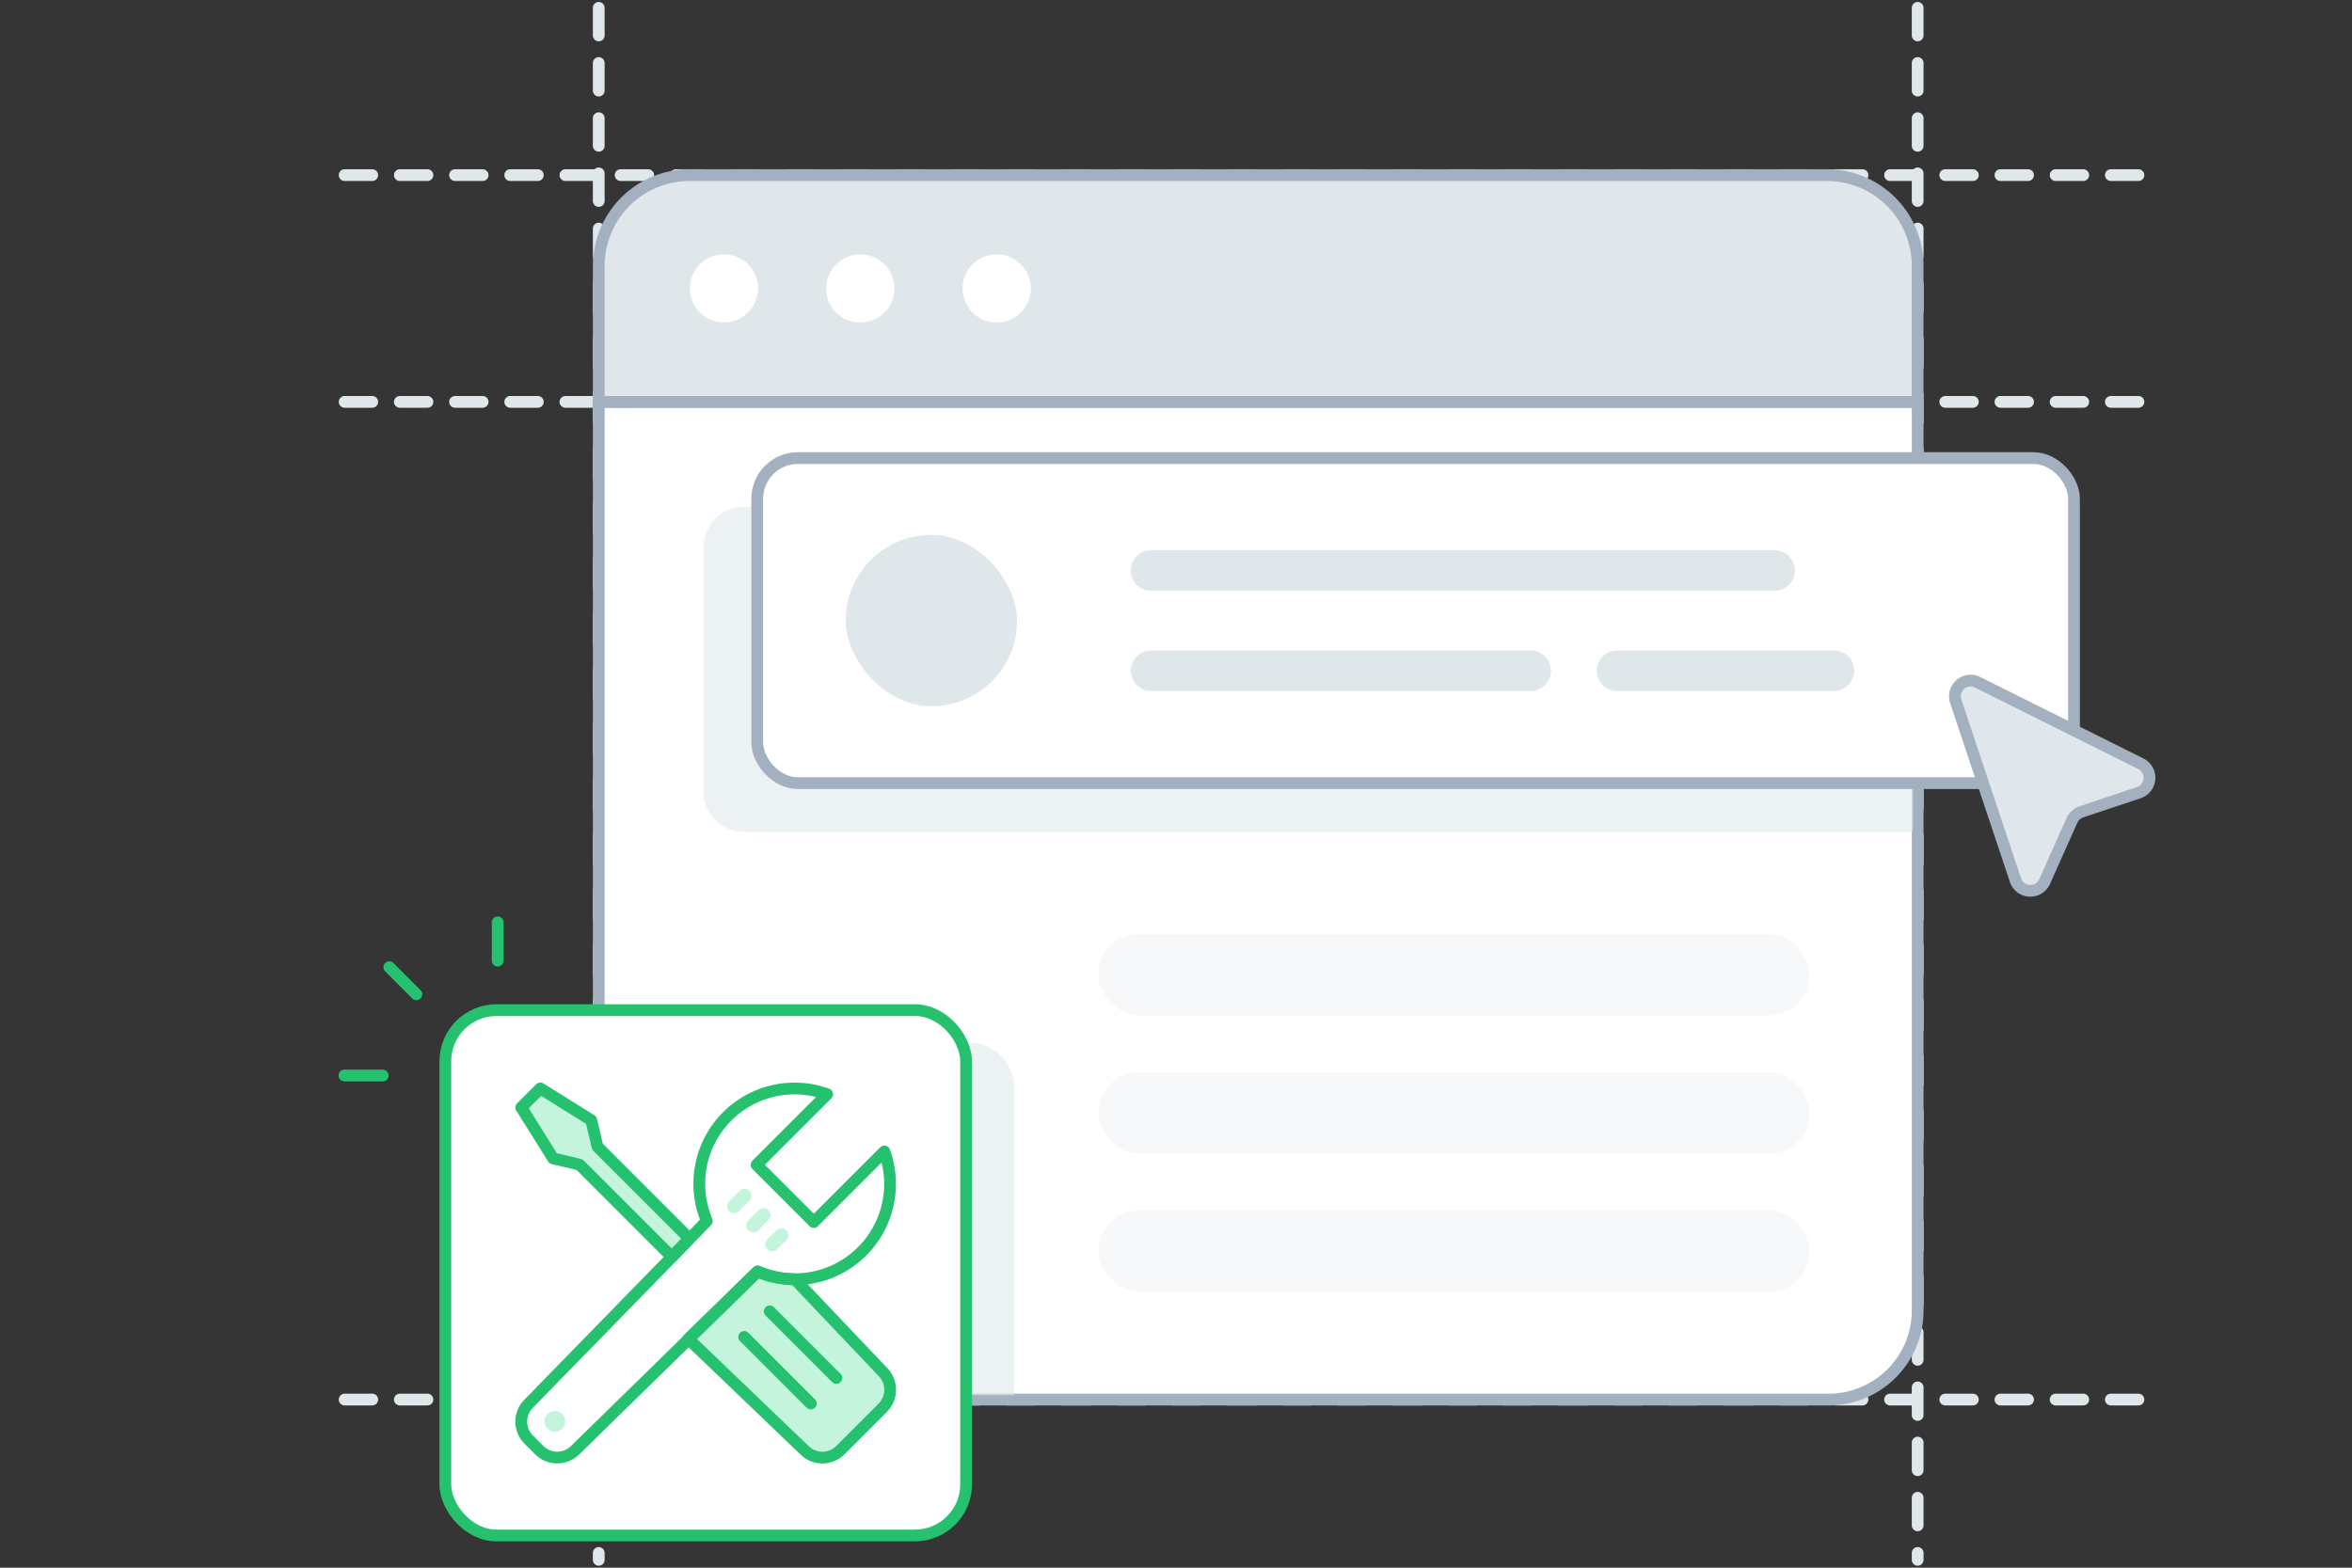 <svg xmlns="http://www.w3.org/2000/svg" width="300" height="200" viewBox="0 0 300 200"><rect x="0" y="0" width="300" height="200" fill="#333333" stroke="none"/><g fill="none" fill-rule="evenodd"><path fill="#FFF" fill-opacity=".01" fill-rule="nonzero" d="M0 0h300v200H0z"/><g transform="translate(43 1)"><path stroke="#DFE7EB" stroke-dasharray="3.52" stroke-linecap="round" stroke-linejoin="round" stroke-width="1.5" d="M33.37 0v198M201.6 0v198m28.16-147.73H.64m229.12 127.28H.64M229.76 21.34H.64"/><path fill="#FFF" fill-rule="nonzero" stroke="#A3B0BF" stroke-linecap="round" stroke-linejoin="round" stroke-width="1.5" d="M201.6 50.27V166a11.37 11.37 0 0 1-11.6 11.55H45A11.37 11.37 0 0 1 33.37 166V50.27H201.6z"/><path fill="#DFE7EB" d="M201.59 32.91v17.36H33.37V32.91A11.59 11.59 0 0 1 45 21.34h145a11.58 11.58 0 0 1 11.6 11.57"/><path stroke="#A3B0BF" stroke-width="1.5" d="M201.59 32.91v17.36H33.37V32.91A11.59 11.59 0 0 1 45 21.34h145a11.58 11.58 0 0 1 11.6 11.57"/><path fill="#FFF" fill-rule="nonzero" d="M53.68 35.8a4.34 4.34 0 0 1-4.35 4.34 4.34 4.34 0 1 1 .02-8.68 4.34 4.34 0 0 1 4.35 4.34h-.02zm17.4 0a4.34 4.34 0 0 1-4.35 4.34 4.34 4.34 0 0 1-4.35-4.34 4.34 4.34 0 0 1 4.35-4.34 4.34 4.34 0 0 1 4.35 4.34zm17.4 0a4.34 4.34 0 0 1-4.35 4.34 4.34 4.34 0 0 1-4.35-4.34 4.34 4.34 0 0 1 4.35-4.34 4.34 4.34 0 0 1 4.35 4.34z"/><path fill="#DFE7EB" fill-opacity=".6" fill-rule="nonzero" d="M58.77 98.91a5.18 5.18 0 0 1-5.18-5.18V63.66h-1.68a5.18 5.18 0 0 0-5.18 5.18v31.1a5.18 5.18 0 0 0 5.18 5.18H201v-6.21H58.77z"/><rect width="167.95" height="41.47" x="53.59" y="57.44" fill="#FFF" fill-rule="nonzero" stroke="#A3B0BF" stroke-linecap="round" stroke-linejoin="round" stroke-width="1.5" rx="5.18"/><rect width="21.86" height="21.86" x="64.87" y="67.24" fill="#DFE7EB" fill-rule="nonzero" rx="10.93"/><path d="M183.35 74.37h-79.52a2.59 2.59 0 0 1 0-5.18h79.52a2.59 2.59 0 0 1 0 5.18zm-31.12 12.79h-48.4a2.59 2.59 0 0 1 0-5.18h48.4a2.59 2.59 0 0 1 0 5.18zm38.69 0h-27.66a2.59 2.59 0 0 1 0-5.18h27.65a2.59 2.59 0 0 1 0 5.18h.01z" fill="#DFE7EB" fill-rule="nonzero"/><path fill="#DFE7EB" fill-opacity=".6" fill-rule="nonzero" d="M80.9 132v45h5.45v-39.19A5.82 5.82 0 0 0 80.9 132z"/><rect width="66.43" height="67.02" x="13.8" y="127.87" fill="#FFF" fill-rule="nonzero" stroke="#25C16F" stroke-linecap="round" stroke-linejoin="round" stroke-width="1.5" rx="6.53"/><path d="M58.37 162.19a12.12 12.12 0 0 1-4.74-1l-8.83 8.62L59.6 184a3.24 3.24 0 0 0 4.59 0l5.4-5.4a3.25 3.25 0 0 0 0-4.59l-11.22-11.82zm-3.19 4.11l8.5 8.5m-11.76-5.24l8.5 8.5m-29.5-30.48l11.76 11.76 2.26-2.32-11.73-11.73-.8-3.38-6.49-4.05-2.43 2.43 4.06 6.49z" fill="#C4F5DC" fill-rule="nonzero" stroke="#25C16F" stroke-linecap="round" stroke-linejoin="round" stroke-width="1.5"/><g transform="translate(23 137)"><circle cx="4.77" cy="43.34" r="1.33" fill="#C4F5DC" fill-rule="nonzero"/><path stroke="#25C16F" stroke-linecap="round" stroke-linejoin="round" stroke-width="1.5" d="M24.16 17.76A12.15 12.15 0 0 1 39.5 1.6l-9 9 7.3 7.3 9-9a12.16 12.16 0 0 1-16.17 15.34L7.37 47a3.25 3.25 0 0 1-4.59 0l-1.34-1.34a3.24 3.24 0 0 1 0-4.59L22 20l2.16-2.24z"/><path fill="#C4F5DC" fill-rule="nonzero" d="M30.06 19.22a.89.89 0 0 1-.63-1.51l1.25-1.25a.89.89 0 1 1 1.25 1.25L30.69 19a.88.88 0 0 1-.63.22zm-2.43-2.44a.88.88 0 0 1-.63-1.51L28.25 14a.89.89 0 1 1 1.25 1.25l-1.25 1.25a.88.88 0 0 1-.62.28zm4.87 4.87a.88.88 0 0 1-.63-1.51l1.25-1.25a.89.89 0 0 1 1.25 1.25l-1.25 1.25a.88.88 0 0 1-.62.26z"/></g><rect width="90.72" height="10.37" x="97.09" y="118.17" fill="#DFE7EB" fill-rule="nonzero" opacity=".3" rx="5.18"/><rect width="90.72" height="10.37" x="97.09" y="135.8" fill="#DFE7EB" fill-rule="nonzero" opacity=".3" rx="5.18"/><rect width="90.72" height="10.37" x="97.09" y="153.42" fill="#DFE7EB" fill-rule="nonzero" opacity=".3" rx="5.18"/><path fill="#DFE7EB" fill-rule="nonzero" stroke="#A3B0BF" stroke-width="1.5" d="M214.07 111.27l-7.61-22.79a2 2 0 0 1 2.8-2.43l20.79 10.38a2 2 0 0 1-.26 3.7l-7.31 2.44a2 2 0 0 0-1.2 1.09l-3.48 7.8a2 2 0 0 1-3.73-.19z"/><path d="M20.48 116.67v4.88M5.82 136.21H.93m9.18-10.36l-3.45-3.46" stroke="#25C16F" stroke-linecap="round" stroke-linejoin="round" stroke-width="1.5"/></g></g></svg>